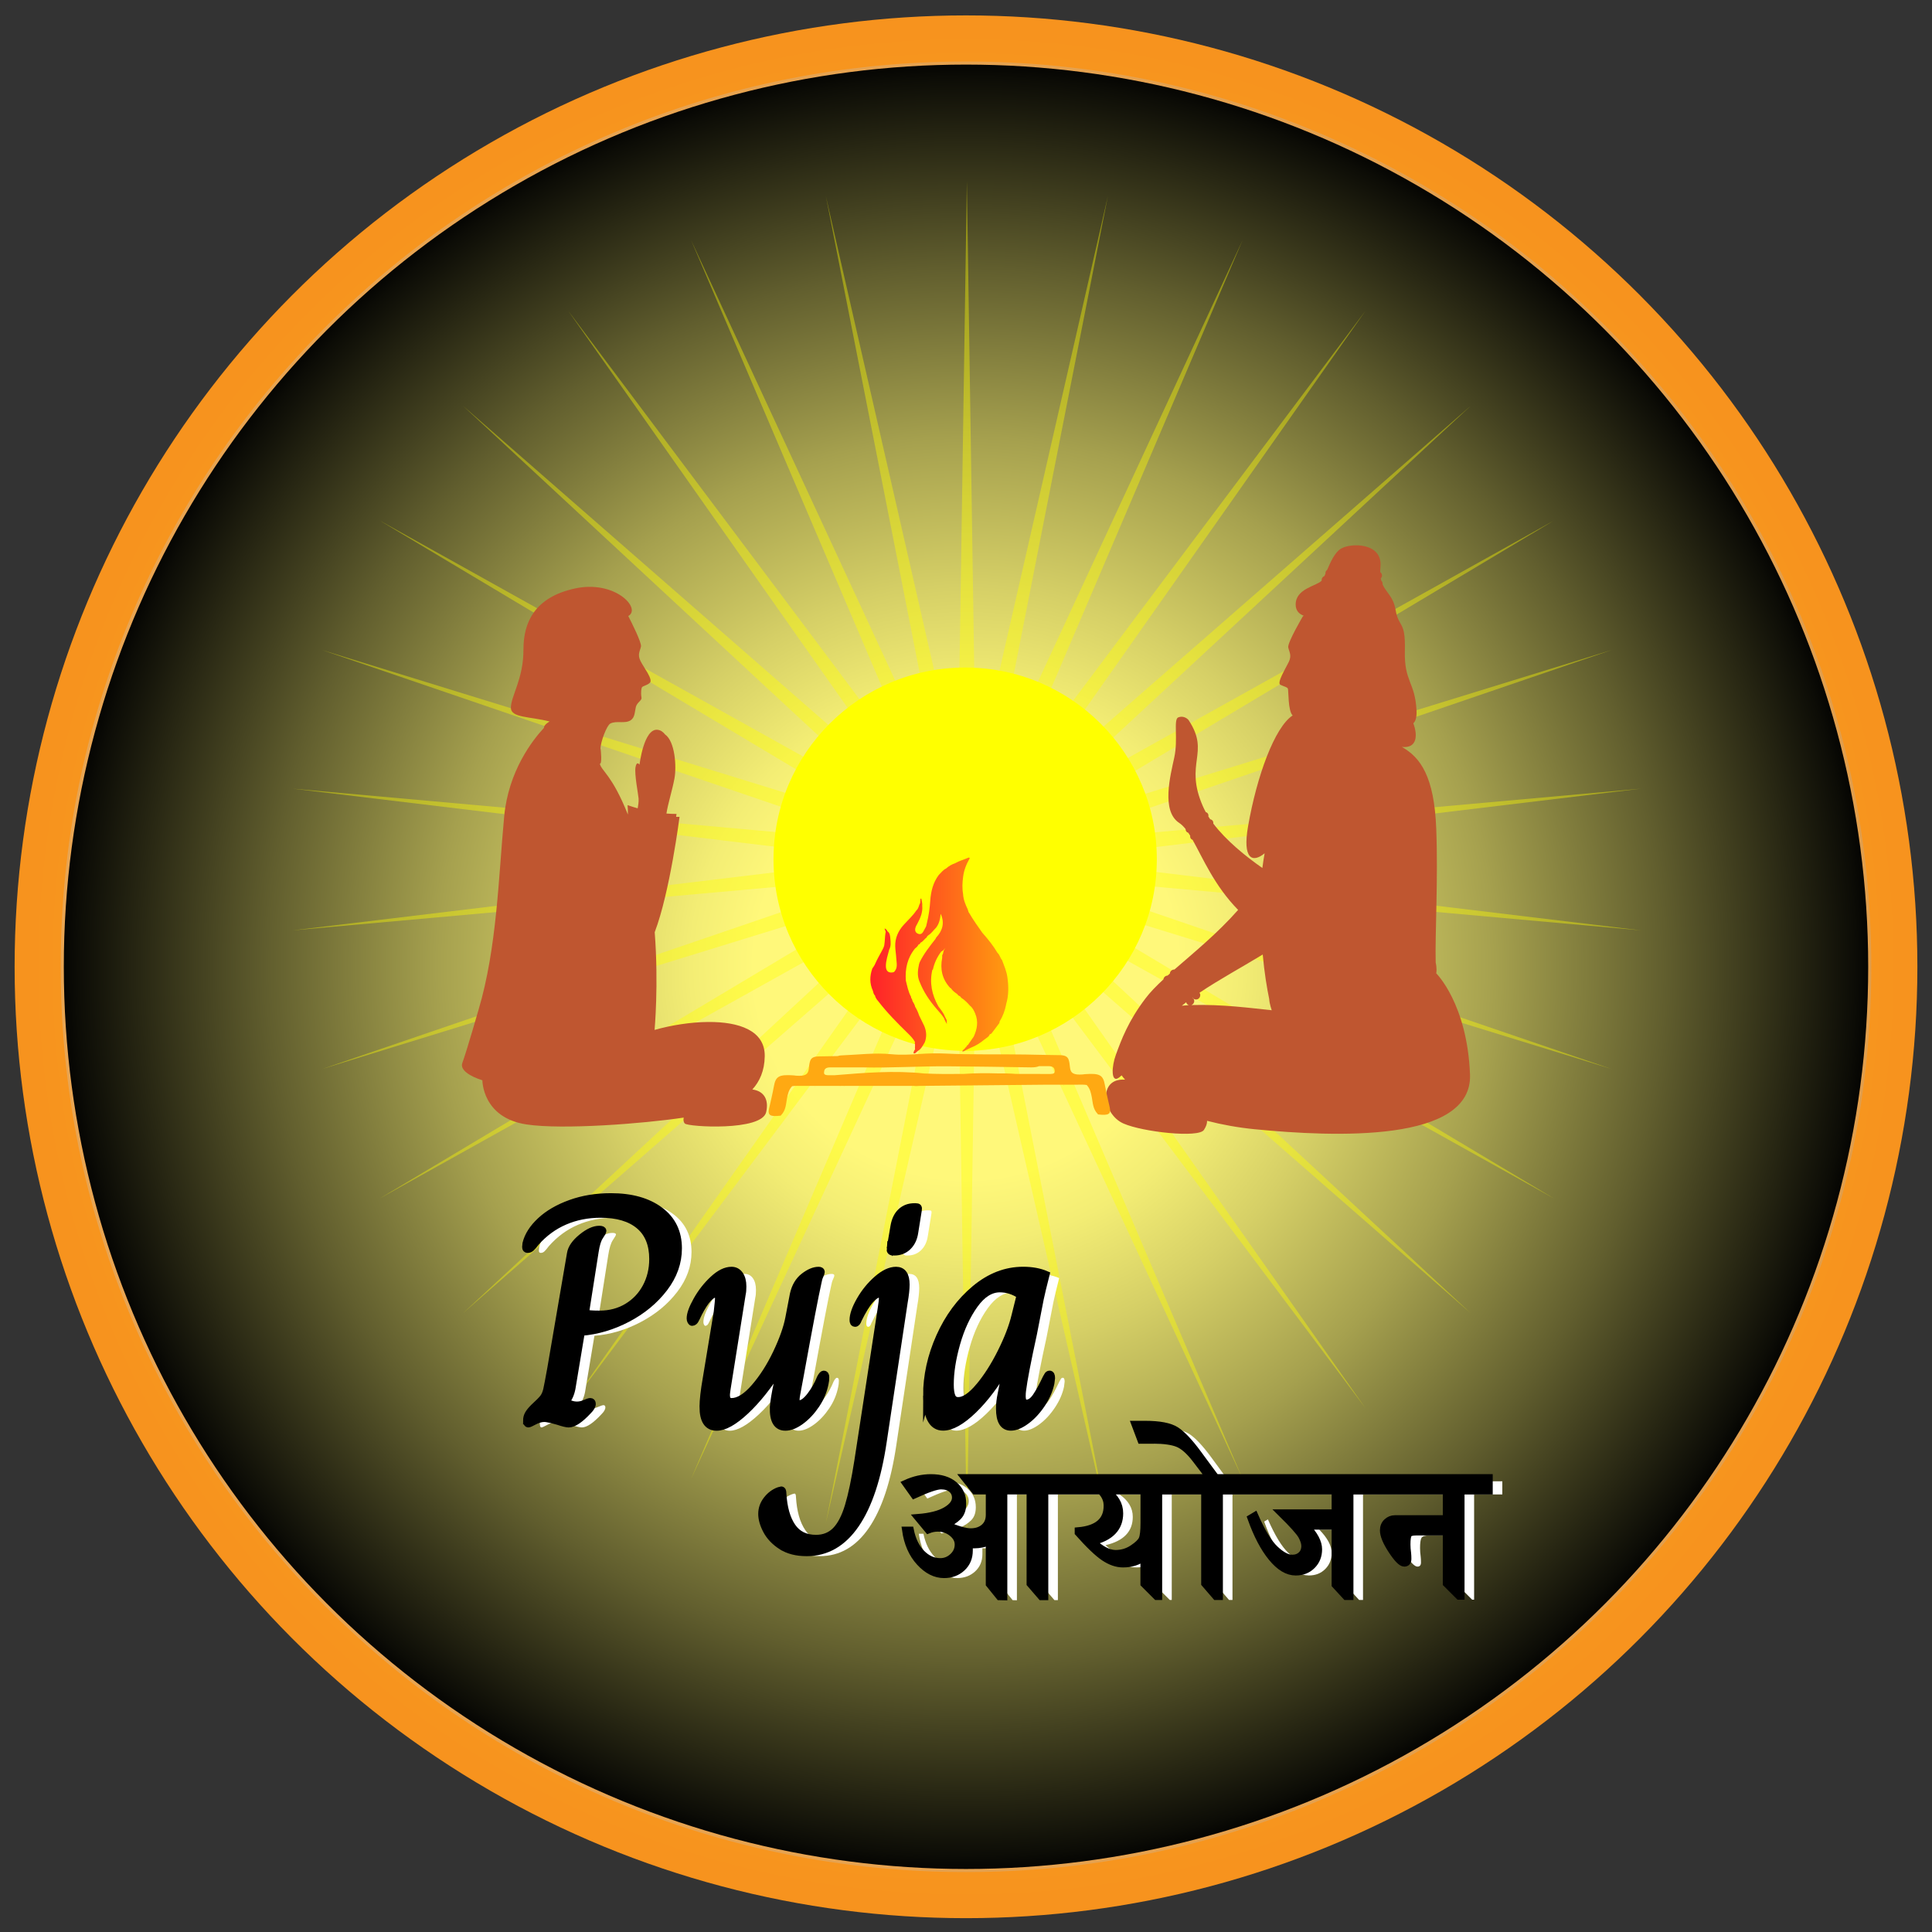 <?xml version="1.0" encoding="UTF-8"?>
<svg xmlns="http://www.w3.org/2000/svg" xmlns:xlink="http://www.w3.org/1999/xlink" viewBox="0 0 810 810">
  <rect x="0" y="0" width="810" height="810" fill="#333333" stroke="none"/>
  <defs>
    <style>
      .cls-1 {
        fill: url(#radial-gradient-3);
      }

      .cls-1, .cls-2, .cls-3, .cls-4, .cls-5, .cls-6, .cls-7, .cls-8, .cls-9, .cls-10, .cls-11 {
        stroke-width: 0px;
      }

      .cls-1, .cls-3 {
        mix-blend-mode: screen;
      }

      .cls-12 {
        clip-path: url(#clippath);
      }

      .cls-2 {
        fill: none;
      }

      .cls-13 {
        stroke: #000;
        stroke-miterlimit: 10;
        stroke-width: 3px;
      }

      .cls-3, .cls-9 {
        fill: #ff0;
      }

      .cls-14 {
        opacity: .39;
      }

      .cls-14, .cls-15 {
        mix-blend-mode: overlay;
      }

      .cls-4 {
        fill: url(#linear-gradient);
      }

      .cls-5 {
        fill: url(#radial-gradient);
      }

      .cls-16 {
        mix-blend-mode: multiply;
      }

      .cls-6 {
        fill: url(#radial-gradient-2);
      }

      .cls-17 {
        isolation: isolate;
      }

      .cls-7 {
        fill: #bf5630;
      }

      .cls-8 {
        fill: #fff;
      }

      .cls-10 {
        fill: #ffa912;
      }

      .cls-11 {
        fill: url(#Orange_Yellow_2);
        opacity: .3;
      }
    </style>
    <radialGradient id="radial-gradient" cx="405" cy="405.33" fx="405" fy="405.33" r="739.42" gradientUnits="userSpaceOnUse">
      <stop offset=".45" stop-color="#f99d1f"/>
      <stop offset=".53" stop-color="#f7931e"/>
    </radialGradient>
    <radialGradient id="radial-gradient-2" cx="405" cy="405.33" fx="405" fy="405.33" r="690.41" gradientUnits="userSpaceOnUse">
      <stop offset=".52" stop-color="#f7931d"/>
      <stop offset=".94" stop-color="#f6951e"/>
    </radialGradient>
    <linearGradient id="Orange_Yellow_2" data-name="Orange, Yellow 2" x1="25.46" y1="405.33" x2="784.54" y2="405.33" gradientUnits="userSpaceOnUse">
      <stop offset="0" stop-color="#cacaca"/>
      <stop offset=".28" stop-color="#c8c8c8"/>
      <stop offset=".67" stop-color="#bebebe"/>
      <stop offset=".89" stop-color="#b8b8b8"/>
      <stop offset="1" stop-color="#b4b4b4"/>
    </linearGradient>
    <radialGradient id="radial-gradient-3" cx="405" cy="405.33" fx="405" fy="405.33" r="887.92" gradientUnits="userSpaceOnUse">
      <stop offset=".1" stop-color="#fff87a"/>
      <stop offset=".13" stop-color="#f3ed74"/>
      <stop offset=".18" stop-color="#d5cf66"/>
      <stop offset=".25" stop-color="#a5a04e"/>
      <stop offset=".33" stop-color="#615e2e"/>
      <stop offset=".42" stop-color="#0c0c06"/>
      <stop offset=".43" stop-color="#000"/>
    </radialGradient>
    <clipPath id="clippath">
      <circle class="cls-2" cx="405" cy="405.33" r="378.25"/>
    </clipPath>
    <linearGradient id="linear-gradient" x1="364.9" y1="400.58" x2="422.74" y2="400.58" gradientUnits="userSpaceOnUse">
      <stop offset="0" stop-color="#ff2129"/>
      <stop offset="1" stop-color="#ff9c0f"/>
    </linearGradient>
  </defs>
  <g class="cls-17">
    <g id="Layer_1" data-name="Layer 1">
      <g>
        <g>
          <g class="cls-16">
            <circle class="cls-5" cx="405" cy="405.33" r="398.87"/>
            <path class="cls-2" d="m405,805.33c-54,0-106.38-10.58-155.7-31.43-47.63-20.15-90.41-48.99-127.14-85.72-36.73-36.73-65.58-79.51-85.72-127.14-20.86-49.31-31.43-101.7-31.43-155.7s10.58-106.38,31.43-155.7c20.15-47.63,48.99-90.41,85.72-127.14,36.74-36.74,79.51-65.58,127.14-85.72,49.31-20.86,101.7-31.43,155.7-31.43s106.38,10.58,155.7,31.43c47.63,20.15,90.41,48.99,127.14,85.72,36.73,36.73,65.58,79.51,85.72,127.14,20.86,49.31,31.43,101.7,31.43,155.7s-10.58,106.38-31.43,155.7c-20.15,47.63-48.99,90.41-85.72,127.14-36.74,36.73-79.51,65.58-127.14,85.72-49.31,20.86-101.7,31.43-155.7,31.43Zm0-797.74C185.69,7.59,7.26,186.02,7.26,405.33s178.42,397.74,397.74,397.74,397.74-178.42,397.74-397.74S624.31,7.59,405,7.59Z"/>
          </g>
          <g class="cls-16">
            <circle class="cls-6" cx="405" cy="405.33" r="378.25"/>
            <path class="cls-11" d="m405,784.87c-51.24,0-100.94-10.04-147.73-29.83-45.2-19.12-85.78-46.48-120.64-81.34-34.86-34.86-62.22-75.45-81.34-120.64-19.79-46.79-29.83-96.5-29.83-147.73s10.04-100.94,29.83-147.73c19.12-45.2,46.48-85.78,81.34-120.64,34.86-34.86,75.45-62.22,120.64-81.34,46.79-19.79,96.5-29.83,147.73-29.83s100.94,10.04,147.73,29.83c45.2,19.12,85.78,46.48,120.64,81.34,34.86,34.86,62.22,75.45,81.34,120.64,19.79,46.79,29.83,96.5,29.83,147.73s-10.04,100.94-29.83,147.73c-19.12,45.19-46.48,85.78-81.34,120.64-34.86,34.86-75.45,62.22-120.64,81.34-46.79,19.79-96.5,29.83-147.73,29.83Zm0-756.5C197.14,28.37,28.04,197.48,28.04,405.33s169.1,376.96,376.96,376.96,376.96-169.1,376.96-376.96S612.86,28.37,405,28.37Z"/>
          </g>
          <circle class="cls-1" cx="405" cy="405.33" r="378.25"/>
          <g class="cls-12">
            <g class="cls-15">
              <g class="cls-14">
                <g>
                  <polygon class="cls-9" points="401.16 359.46 464.47 82.26 409.56 361.25 401.16 359.46"/>
                  <polygon class="cls-9" points="401.43 358.61 520.99 100.63 409.28 362.1 401.43 358.61"/>
                  <polygon class="cls-9" points="401.88 357.83 572.46 130.35 408.83 362.88 401.88 357.83"/>
                  <polygon class="cls-9" points="402.48 357.16 616.63 170.12 408.23 363.54 402.48 357.16"/>
                  <polygon class="cls-9" points="403.21 356.63 651.57 218.2 407.5 364.07 403.21 356.63"/>
                  <polygon class="cls-9" points="404.03 356.27 675.74 272.5 406.68 364.44 404.03 356.27"/>
                  <polygon class="cls-9" points="404.91 356.08 688.1 330.64 405.8 364.62 404.91 356.08"/>
                  <polygon class="cls-9" points="405.8 356.08 688.1 390.07 404.91 364.62 405.8 356.08"/>
                  <polygon class="cls-9" points="406.68 356.27 675.74 448.21 404.03 364.44 406.68 356.27"/>
                  <polygon class="cls-9" points="407.5 356.63 651.57 502.5 403.21 364.07 407.5 356.63"/>
                  <polygon class="cls-9" points="408.23 357.16 616.63 550.59 402.48 363.54 408.23 357.16"/>
                  <polygon class="cls-9" points="408.83 357.83 572.46 590.36 401.88 362.88 408.83 357.83"/>
                  <polygon class="cls-9" points="409.28 358.61 520.99 620.07 401.43 362.1 409.28 358.61"/>
                  <polygon class="cls-9" points="409.56 359.46 464.47 638.44 401.16 361.25 409.56 359.46"/>
                  <polygon class="cls-9" points="409.65 360.35 405.36 644.65 401.06 360.35 409.65 360.35"/>
                  <polygon class="cls-9" points="409.56 361.25 346.25 638.44 401.16 359.46 409.56 361.25"/>
                  <polygon class="cls-9" points="409.28 362.1 289.72 620.07 401.43 358.61 409.28 362.1"/>
                  <polygon class="cls-9" points="408.83 362.88 238.25 590.36 401.88 357.83 408.83 362.88"/>
                  <polygon class="cls-9" points="408.23 363.54 194.08 550.59 402.48 357.16 408.23 363.54"/>
                  <polygon class="cls-9" points="407.5 364.07 159.14 502.5 403.21 356.63 407.5 364.07"/>
                  <polygon class="cls-9" points="406.68 364.44 134.97 448.21 404.03 356.27 406.68 364.44"/>
                  <polygon class="cls-9" points="405.8 364.62 122.61 390.07 404.91 356.08 405.8 364.62"/>
                  <polygon class="cls-9" points="404.91 364.62 122.61 330.64 405.8 356.08 404.91 364.62"/>
                  <polygon class="cls-9" points="404.03 364.44 134.97 272.5 406.68 356.27 404.03 364.44"/>
                  <polygon class="cls-9" points="403.21 364.07 159.14 218.2 407.5 356.63 403.21 364.07"/>
                  <polygon class="cls-9" points="402.48 363.54 194.08 170.12 408.23 357.16 402.48 363.54"/>
                  <polygon class="cls-9" points="401.88 362.88 238.25 130.35 408.83 357.83 401.88 362.88"/>
                  <polygon class="cls-9" points="401.43 362.1 289.72 100.63 409.28 358.61 401.43 362.1"/>
                  <polygon class="cls-9" points="401.16 361.25 346.25 82.26 409.56 359.46 401.16 361.25"/>
                  <polygon class="cls-9" points="401.06 360.35 405.36 76.05 409.65 360.35 401.06 360.35"/>
                </g>
              </g>
              <circle class="cls-3" cx="404.65" cy="360.22" r="80.35"/>
            </g>
          </g>
        </g>
        <g>
          <g>
            <g>
              <path class="cls-8" d="m226.32,597.11c0-.99.22-1.89.68-2.71.45-.81,1.22-1.76,2.3-2.84,2.07-1.89,3.43-3.27,4.06-4.13.63-.86,1.1-1.98,1.42-3.38.31-1.4.88-4.35,1.69-8.86l8.25-48.15c.36-2.25,1.91-4.51,4.67-6.76,2.75-2.25,5.21-3.38,7.37-3.38.99,0,1.49.23,1.49.68,0,.27-.43,1.04-1.28,2.3-.86,1.26-1.51,3.38-1.96,6.36l-4.06,25.83c1.26.27,3.25.4,5.95.4,4.33,0,8.18-1.01,11.56-3.04,3.38-2.03,6.02-4.8,7.91-8.32,1.89-3.52,2.84-7.44,2.84-11.77,0-6.13-1.89-10.8-5.68-14-3.79-3.2-9.2-4.8-16.23-4.8-5.41,0-10.41.99-15.01,2.97-4.6,1.98-8.66,4.96-12.17,8.93-.81,1.08-1.44,1.83-1.89,2.23-.45.41-.95.61-1.49.61s-.81-.31-.81-.95l.14-1.49c.81-3.33,2.84-6.51,6.09-9.53,3.25-3.02,7.44-5.45,12.58-7.3,5.14-1.85,10.77-2.77,16.91-2.77,8.56,0,15.42,1.92,20.56,5.75,5.14,3.83,7.71,9.13,7.71,15.89,0,5.95-1.98,11.52-5.95,16.7-3.97,5.19-9.08,9.42-15.35,12.71-6.27,3.29-12.74,5.21-19.41,5.75l-3.92,23.53c-.45,2.35-1.31,4.24-2.57,5.68v.14c.45.18,1.13.43,2.03.74.9.32,1.8.47,2.7.47,1.08,0,2.19-.25,3.31-.74,1.13-.49,1.87-.74,2.23-.74.54,0,.81.32.81.95,0,.81-.54,1.76-1.62,2.84-3.43,3.7-6.18,5.55-8.25,5.55-.81,0-2.3-.36-4.46-1.08-2.89-.81-4.78-1.22-5.68-1.22-1.35,0-2.75.38-4.19,1.15-1.44.77-2.3,1.15-2.57,1.15-.45,0-.68-.45-.68-1.35Z"/>
              <path class="cls-8" d="m300.3,591.3c0-2.79.45-6.76,1.35-11.9l4.6-27.86c.36-3.25.54-5.09.54-5.55,0-1.35-.36-2.03-1.08-2.03-2.08,0-4.51,2.7-7.3,8.11-.18.36-.47.97-.88,1.83-.41.86-.74,1.4-1.01,1.62-.27.23-.54.34-.81.34-.18,0-.36-.16-.54-.47-.18-.32-.27-.7-.27-1.15,0-1.8.92-4.35,2.77-7.64,1.85-3.29,4.12-6.2,6.83-8.72,2.7-2.52,5.27-3.79,7.71-3.79,1.44,0,2.59.61,3.45,1.83.86,1.22,1.28,2.86,1.28,4.94,0,1.35-.09,2.39-.27,3.11l-6.36,39.9c-.18,1.26-.27,2.08-.27,2.43,0,1.89.72,2.84,2.16,2.84,2.98,0,6.2-2.01,9.67-6.02,3.47-4.01,6.54-8.81,9.2-14.4,2.66-5.59,4.4-10.5,5.21-14.74l1.89-9.87c.72-3.25,2.19-5.72,4.4-7.44,2.21-1.71,4.26-2.57,6.15-2.57.72,0,1.08.23,1.08.68,0,.27-.18.79-.54,1.55-.36.77-.63,1.69-.81,2.77-1.26,5.59-3.74,18.57-7.44,38.95l-.81,4.33c-.63,3.16-.95,5.09-.95,5.82,0,1.26.41,1.89,1.22,1.89,1.44,0,3.04-1.15,4.8-3.45,1.76-2.3,3.18-4.8,4.26-7.51.54-.99.99-1.49,1.35-1.49.54,0,.81.4.81,1.22,0,.99-.09,1.85-.27,2.57-.63,3.25-1.89,6.27-3.79,9.06-1.89,2.8-4.01,5.05-6.36,6.76-2.35,1.71-4.51,2.57-6.49,2.57-3.52,0-5.19-2.79-5-8.38.18-2.43.72-5.72,1.62-9.87l1.22-6.63h-.14c-4.69,7.49-9.47,13.5-14.34,18.06-4.87,4.55-8.93,6.83-12.17,6.83-3.79,0-5.68-2.84-5.68-8.52Z"/>
              <path class="cls-8" d="m333.16,649.72c-2.79-1.8-4.87-3.97-6.22-6.49-1.35-2.53-2.03-4.87-2.03-7.03s.7-4.15,2.1-5.95c1.4-1.8,3.09-3.07,5.07-3.79.54-.18.86-.27.95-.27.27,0,.45.14.54.41.09.27.14.63.14,1.08.36,5.95,1.67,10.57,3.92,13.86,2.25,3.29,5.59,4.94,10.01,4.94,3.34,0,6.09-1.11,8.25-3.31,2.16-2.21,3.94-5.64,5.34-10.28,1.4-4.64,2.73-10.98,3.99-19l9.74-63.56c.36-2.34.54-3.79.54-4.33,0-1.35-.41-2.03-1.22-2.03-1.08,0-2.39.86-3.92,2.57-1.53,1.71-3.2,4.42-5,8.11-.36,1.08-.81,1.62-1.35,1.62s-.81-.45-.81-1.35c0-2.16.97-4.94,2.91-8.32,1.94-3.38,4.33-6.31,7.17-8.79,2.84-2.48,5.48-3.72,7.91-3.72,2.79,0,4.19,1.98,4.19,5.95,0,1.89-.27,4.37-.81,7.44l-8.79,58.42c-2.25,15.24-6.09,26.8-11.5,34.69-5.41,7.89-12.26,11.83-20.56,11.83-4.24,0-7.75-.9-10.55-2.71Zm45.58-124.69l1.62-9.47c.45-2.61,1.42-4.62,2.91-6.02,1.49-1.4,3.36-2.1,5.61-2.1h.54c.54,0,.88.09,1.01.27.14.18.16.54.07,1.08l-1.49,9.33c-.36,2.53-1.31,4.53-2.84,6.02-1.53,1.49-3.43,2.23-5.68,2.23h-.54c-.9,0-1.31-.45-1.22-1.35Z"/>
              <path class="cls-8" d="m394.02,586.7c0-8.38,1.83-16.66,5.48-24.82,3.65-8.16,8.59-14.83,14.81-20.02,6.22-5.18,12.94-7.78,20.15-7.78,3.7,0,6.9.59,9.6,1.76-1.17,4.6-1.98,7.98-2.43,10.14l-2.84,14.61c-2.53,11.54-4.06,19.52-4.6,23.94-.09.63-.14,1.4-.14,2.3,0,1.98.59,2.97,1.76,2.97,1.44,0,2.79-.92,4.06-2.77,1.26-1.85,2.71-4.48,4.33-7.91.09-.09.25-.36.47-.81.22-.45.52-.68.88-.68.54,0,.81.54.81,1.62l-.27,2.16c-.63,2.98-1.92,5.91-3.85,8.79-1.94,2.89-4.1,5.21-6.49,6.96-2.39,1.76-4.53,2.64-6.42,2.64-3.16,0-4.73-2.57-4.73-7.71,0-1.98.22-4.01.68-6.09l2.3-11.77h-.14c-4.33,7.57-8.95,13.73-13.86,18.46-4.92,4.73-9.13,7.1-12.65,7.1-4.6,0-6.9-4.37-6.9-13.12Zm21.98-3.85c3.29-3.92,6.36-8.72,9.2-14.4s4.8-10.77,5.88-15.28l2.16-8.66c-2.7-1.8-5.55-2.7-8.52-2.7-3.88,0-7.42,2.23-10.62,6.69-3.2,4.46-5.7,9.87-7.51,16.23-1.8,6.36-2.7,12.1-2.7,17.24,0,2.25.25,3.95.74,5.07.49,1.13,1.37,1.69,2.64,1.69,2.52,0,5.43-1.96,8.72-5.88Z"/>
            </g>
            <path class="cls-8" d="m583.26,621.03h-68.07l-7.39-10.07c-3.58-4.87-6.66-8.14-9.25-9.8-2.59-1.66-6.91-2.49-12.95-2.49h-4.2l2.49,6.61h5.29c4.46,0,7.85.47,10.18,1.42,2.33.95,4.82,3.14,7.46,6.59l5.91,7.74h-102.79l4.39,5.52h5.99v10.07c0,2.23-.73,3.97-2.18,5.23-1.45,1.26-3.33,1.89-5.64,1.89s-5.78-1.02-10.5-3.07c2.13-.88,3.84-1.97,5.15-3.27s1.96-3.12,1.96-5.48c0-3.27-1.19-5.9-3.58-7.89-2.38-2-5.62-2.99-9.72-2.99-3.53,0-7.02.79-10.5,2.37l3.46,4.86c5.6-2.57,9.36-3.85,11.27-3.85s3.35.46,4.45,1.38c1.1.92,1.65,2.12,1.65,3.6,0,2-1.34,3.78-4.02,5.36-2.68,1.58-6.59,2.58-11.72,2.99l4.28,5.17c1.3-.52,2.62-.78,3.97-.78,2.33,0,4.35.69,6.06,2.08,1.71,1.39,2.57,2.99,2.57,4.8,0,2-.76,3.7-2.27,5.11s-3.26,2.12-5.23,2.12c-2.95,0-5.59-1.17-7.89-3.52-2.31-2.35-3.89-5.58-4.74-9.7h-1.94c.78,5.49,2.74,9.97,5.89,13.41,3.15,3.45,6.55,5.17,10.2,5.17,3.01,0,5.52-.93,7.54-2.8,2.02-1.87,3.03-4.29,3.03-7.27v-2.41h2.26c1.94,0,4-.41,6.18-1.24v17.73l4.24,5.25,1.79.04v-44.36h11.08v38.91l4.66,5.4h1.44v-44.32h23.48c1.81,1.74,2.72,3.84,2.72,6.3,0,3.11-1.01,5.54-3.03,7.29-2.02,1.75-5.05,2.81-9.1,3.17v.78c4.56,5.13,8.18,8.59,10.87,10.38s5.31,2.68,7.87,2.68c3.55,0,6.49-.95,8.82-2.84v11.2l5.29,5.29h.82v-44.24h19.36v38.84l4.66,5.4h1.44v-44.24h48.59v9.25h-22.66c4.9,4.82,7.78,8.04,8.65,9.66.87,1.62,1.3,3.01,1.3,4.18,0,1.56-.49,2.81-1.48,3.75-.98.95-2.26,1.42-3.81,1.42-2.1,0-4.5-1.27-7.21-3.81-2.71-2.54-5.55-7.2-8.53-14l-1.56.93c2.51,7.05,5.41,12.58,8.69,16.58,3.28,4,6.63,6.01,10.05,6.01,2.77,0,5.06-.9,6.86-2.7,1.8-1.8,2.7-4.06,2.7-6.78,0-2.95-1.74-6.21-5.21-9.76h12.21v24.61l4.51,4.9h1.63v-44.24h40.47v11.7h-21.58c-1.27,0-2.38.45-3.34,1.34-.96.89-1.44,2.07-1.44,3.52,0,2.07,1.16,4.87,3.48,8.4,2.32,3.52,4.06,5.29,5.23,5.29.98,0,1.48-.58,1.48-1.75,0-.86-.04-1.66-.12-2.41-.18-1.32-.27-2.53-.27-3.62,0-2.15.2-3.57.6-4.26.4-.69,1.52-1.03,3.36-1.03h12.6v21.65l5.29,5.29h.82v-44.12h11.82v-5.52h-46.61Zm-98.08,18.97c0,3.37-.26,5.64-.78,6.8s-1.86,2.46-4.02,3.89c-2.16,1.43-4.54,2.14-7.13,2.14-1.43,0-2.95-.41-4.57-1.24-1.62-.83-3.35-2.09-5.19-3.77,3.81-.88,6.67-2.31,8.57-4.3,1.91-1.98,2.86-4.5,2.86-7.56,0-3.73-1.85-6.87-5.56-9.41h15.82v13.45Z"/>
          </g>
          <g>
            <path class="cls-13" d="m220.8,595.62c0-.99.22-1.89.68-2.71.45-.81,1.22-1.76,2.3-2.84,2.07-1.89,3.43-3.27,4.06-4.13.63-.86,1.1-1.98,1.42-3.38.31-1.4.88-4.35,1.69-8.86l8.25-48.15c.36-2.25,1.91-4.51,4.67-6.76,2.75-2.25,5.21-3.38,7.37-3.38.99,0,1.49.23,1.49.68,0,.27-.43,1.04-1.28,2.3-.86,1.26-1.51,3.38-1.96,6.36l-4.06,25.83c1.26.27,3.25.4,5.95.4,4.33,0,8.18-1.01,11.56-3.04,3.38-2.03,6.02-4.8,7.91-8.32,1.89-3.52,2.84-7.44,2.84-11.77,0-6.13-1.89-10.8-5.68-14-3.79-3.2-9.2-4.8-16.23-4.8-5.41,0-10.41.99-15.01,2.97-4.6,1.98-8.66,4.96-12.17,8.93-.81,1.08-1.44,1.83-1.89,2.23-.45.41-.95.61-1.49.61s-.81-.31-.81-.95l.14-1.49c.81-3.33,2.84-6.51,6.09-9.53,3.25-3.02,7.44-5.45,12.58-7.3,5.14-1.85,10.77-2.77,16.91-2.77,8.56,0,15.42,1.92,20.56,5.75,5.14,3.83,7.71,9.13,7.71,15.89,0,5.95-1.98,11.52-5.95,16.7-3.97,5.19-9.08,9.42-15.35,12.71-6.27,3.29-12.74,5.21-19.41,5.75l-3.92,23.53c-.45,2.35-1.31,4.24-2.57,5.68v.14c.45.18,1.13.43,2.03.74.9.32,1.8.47,2.7.47,1.08,0,2.19-.25,3.31-.74,1.13-.49,1.87-.74,2.23-.74.54,0,.81.32.81.95,0,.81-.54,1.76-1.62,2.84-3.43,3.7-6.18,5.55-8.25,5.55-.81,0-2.3-.36-4.46-1.08-2.89-.81-4.78-1.22-5.68-1.22-1.35,0-2.75.38-4.19,1.15-1.44.77-2.3,1.15-2.57,1.15-.45,0-.68-.45-.68-1.35Z"/>
            <path class="cls-13" d="m294.78,589.81c0-2.79.45-6.76,1.35-11.9l4.6-27.86c.36-3.25.54-5.09.54-5.55,0-1.35-.36-2.03-1.08-2.03-2.08,0-4.51,2.7-7.3,8.11-.18.36-.47.97-.88,1.83-.41.86-.74,1.4-1.01,1.62-.27.23-.54.34-.81.34-.18,0-.36-.16-.54-.47-.18-.32-.27-.7-.27-1.15,0-1.8.92-4.35,2.77-7.64,1.85-3.29,4.12-6.2,6.83-8.72,2.7-2.52,5.27-3.79,7.71-3.79,1.44,0,2.59.61,3.45,1.83.86,1.22,1.28,2.86,1.28,4.94,0,1.35-.09,2.39-.27,3.11l-6.36,39.9c-.18,1.26-.27,2.08-.27,2.43,0,1.89.72,2.84,2.16,2.84,2.98,0,6.2-2.01,9.67-6.02,3.47-4.01,6.54-8.81,9.2-14.4,2.66-5.59,4.4-10.5,5.21-14.74l1.89-9.87c.72-3.25,2.19-5.72,4.4-7.44,2.21-1.71,4.26-2.57,6.15-2.57.72,0,1.08.23,1.08.68,0,.27-.18.79-.54,1.55-.36.77-.63,1.69-.81,2.77-1.26,5.59-3.74,18.57-7.44,38.95l-.81,4.33c-.63,3.16-.95,5.09-.95,5.82,0,1.26.41,1.89,1.22,1.89,1.44,0,3.04-1.15,4.8-3.45,1.76-2.3,3.18-4.8,4.26-7.51.54-.99.99-1.49,1.35-1.49.54,0,.81.4.81,1.22,0,.99-.09,1.85-.27,2.57-.63,3.25-1.89,6.27-3.79,9.06-1.89,2.8-4.01,5.05-6.36,6.76-2.35,1.71-4.51,2.57-6.49,2.57-3.52,0-5.19-2.79-5-8.38.18-2.43.72-5.72,1.62-9.87l1.22-6.63h-.14c-4.69,7.49-9.47,13.5-14.34,18.06-4.87,4.55-8.93,6.83-12.17,6.83-3.79,0-5.68-2.84-5.68-8.52Z"/>
            <path class="cls-13" d="m327.64,648.23c-2.79-1.8-4.87-3.97-6.22-6.49-1.35-2.53-2.03-4.87-2.03-7.03s.7-4.15,2.1-5.95c1.4-1.8,3.09-3.07,5.07-3.79.54-.18.86-.27.95-.27.27,0,.45.14.54.41.09.27.14.63.14,1.08.36,5.95,1.67,10.57,3.92,13.86,2.25,3.29,5.59,4.94,10.01,4.94,3.34,0,6.09-1.11,8.25-3.31,2.16-2.21,3.94-5.64,5.34-10.28,1.4-4.64,2.73-10.98,3.99-19l9.74-63.56c.36-2.34.54-3.79.54-4.33,0-1.35-.41-2.03-1.22-2.03-1.08,0-2.39.86-3.92,2.57-1.53,1.71-3.2,4.42-5,8.11-.36,1.08-.81,1.62-1.35,1.62s-.81-.45-.81-1.35c0-2.16.97-4.94,2.91-8.32,1.94-3.38,4.33-6.31,7.17-8.79,2.84-2.48,5.48-3.72,7.91-3.72,2.79,0,4.19,1.98,4.19,5.95,0,1.89-.27,4.37-.81,7.44l-8.79,58.42c-2.25,15.24-6.09,26.8-11.5,34.69-5.41,7.89-12.26,11.83-20.56,11.83-4.24,0-7.75-.9-10.55-2.71Zm45.58-124.69l1.62-9.47c.45-2.61,1.42-4.62,2.91-6.02,1.49-1.4,3.36-2.1,5.61-2.1h.54c.54,0,.88.09,1.01.27.14.18.16.54.07,1.08l-1.49,9.33c-.36,2.53-1.31,4.53-2.84,6.02-1.53,1.49-3.43,2.23-5.68,2.23h-.54c-.9,0-1.31-.45-1.22-1.35Z"/>
            <path class="cls-13" d="m388.5,585.21c0-8.38,1.83-16.66,5.48-24.82,3.65-8.16,8.59-14.83,14.81-20.02,6.22-5.18,12.94-7.78,20.15-7.78,3.7,0,6.9.59,9.6,1.76-1.17,4.6-1.98,7.98-2.43,10.14l-2.84,14.61c-2.53,11.54-4.06,19.52-4.6,23.94-.09.63-.14,1.4-.14,2.3,0,1.98.59,2.97,1.76,2.97,1.44,0,2.79-.92,4.06-2.77,1.26-1.85,2.71-4.48,4.33-7.91.09-.09.25-.36.47-.81.22-.45.52-.68.88-.68.54,0,.81.54.81,1.62l-.27,2.16c-.63,2.98-1.92,5.91-3.85,8.79-1.94,2.89-4.1,5.21-6.49,6.96-2.39,1.76-4.53,2.64-6.42,2.64-3.16,0-4.73-2.57-4.73-7.71,0-1.98.22-4.01.68-6.09l2.3-11.77h-.14c-4.33,7.57-8.95,13.73-13.86,18.46-4.92,4.73-9.13,7.1-12.65,7.1-4.6,0-6.9-4.37-6.9-13.12Zm21.98-3.85c3.29-3.92,6.36-8.72,9.2-14.4s4.8-10.77,5.88-15.28l2.16-8.66c-2.7-1.8-5.55-2.7-8.52-2.7-3.88,0-7.42,2.23-10.62,6.69-3.2,4.46-5.7,9.87-7.51,16.23-1.8,6.36-2.7,12.1-2.7,17.24,0,2.25.25,3.95.74,5.07.49,1.13,1.37,1.69,2.64,1.69,2.52,0,5.43-1.96,8.72-5.88Z"/>
          </g>
          <path class="cls-13" d="m577.74,619.54h-68.07l-7.39-10.07c-3.58-4.87-6.66-8.14-9.25-9.8-2.59-1.66-6.91-2.49-12.95-2.49h-4.2l2.49,6.61h5.29c4.46,0,7.85.47,10.18,1.42,2.33.95,4.82,3.14,7.46,6.59l5.91,7.74h-102.79l4.39,5.52h5.99v10.07c0,2.23-.73,3.97-2.18,5.23-1.45,1.26-3.33,1.89-5.64,1.89s-5.78-1.02-10.5-3.07c2.13-.88,3.84-1.97,5.15-3.27s1.96-3.12,1.96-5.48c0-3.27-1.19-5.9-3.58-7.89-2.38-2-5.62-2.99-9.72-2.99-3.53,0-7.02.79-10.5,2.37l3.46,4.86c5.6-2.57,9.36-3.85,11.27-3.85s3.35.46,4.45,1.38c1.1.92,1.65,2.12,1.65,3.6,0,2-1.34,3.78-4.02,5.36-2.68,1.58-6.59,2.58-11.72,2.99l4.28,5.17c1.3-.52,2.62-.78,3.97-.78,2.33,0,4.35.69,6.06,2.08,1.71,1.39,2.57,2.99,2.57,4.8,0,2-.76,3.7-2.27,5.11s-3.26,2.12-5.23,2.12c-2.95,0-5.59-1.17-7.89-3.52-2.31-2.35-3.89-5.58-4.74-9.7h-1.94c.78,5.49,2.74,9.97,5.89,13.41,3.15,3.45,6.55,5.17,10.2,5.17,3.01,0,5.52-.93,7.54-2.8,2.02-1.87,3.03-4.29,3.03-7.27v-2.41h2.26c1.94,0,4-.41,6.18-1.24v17.73l4.24,5.25,1.79.04v-44.36h11.08v38.91l4.66,5.4h1.44v-44.32h23.48c1.81,1.74,2.72,3.84,2.72,6.3,0,3.11-1.01,5.54-3.03,7.29-2.02,1.75-5.05,2.81-9.1,3.17v.78c4.56,5.13,8.18,8.59,10.87,10.38s5.31,2.68,7.87,2.68c3.55,0,6.49-.95,8.82-2.84v11.2l5.29,5.29h.82v-44.24h19.36v38.84l4.66,5.4h1.44v-44.24h48.59v9.25h-22.66c4.9,4.82,7.78,8.04,8.65,9.66.87,1.62,1.3,3.01,1.3,4.18,0,1.56-.49,2.81-1.48,3.75-.98.95-2.26,1.42-3.81,1.42-2.1,0-4.5-1.27-7.21-3.81-2.71-2.54-5.55-7.2-8.53-14l-1.56.93c2.51,7.05,5.41,12.58,8.69,16.58,3.28,4,6.63,6.01,10.05,6.01,2.77,0,5.06-.9,6.86-2.7,1.8-1.8,2.7-4.06,2.7-6.78,0-2.95-1.74-6.21-5.21-9.76h12.21v24.61l4.51,4.9h1.63v-44.24h40.47v11.7h-21.58c-1.27,0-2.38.45-3.34,1.34-.96.89-1.44,2.07-1.44,3.52,0,2.07,1.16,4.87,3.48,8.4,2.32,3.52,4.06,5.29,5.23,5.29.98,0,1.48-.58,1.48-1.75,0-.86-.04-1.66-.12-2.41-.18-1.32-.27-2.53-.27-3.62,0-2.15.2-3.57.6-4.26.4-.69,1.52-1.03,3.36-1.03h12.6v21.65l5.29,5.29h.82v-44.12h11.82v-5.52h-46.61Zm-98.08,18.97c0,3.37-.26,5.64-.78,6.8s-1.86,2.46-4.02,3.89c-2.16,1.43-4.54,2.14-7.13,2.14-1.43,0-2.95-.41-4.57-1.24-1.62-.83-3.35-2.09-5.19-3.77,3.81-.88,6.67-2.31,8.57-4.3,1.91-1.98,2.86-4.5,2.86-7.56,0-3.73-1.85-6.87-5.56-9.41h15.82v13.45Z"/>
        </g>
        <g>
          <g>
            <path class="cls-7" d="m315.42,456.77c3.02-3.3,5.1-7.75,5.2-13.91.18-10.86-10.89-14.47-23.61-14.39h0s0,0,0,0c-7.62.04-15.84,1.41-22.58,3.33,0,0,1.76-18.89.06-40.96,0-.02.02-.04.02-.07,0,0,0,0,0,0,6.36-16.72,10.39-48.29,10.39-48.29-.48,0-.95,0-1.43-.02.11-.78.16-1.22.16-1.22-1.43,0-2.84-.05-4.22-.16.61-4.08,2.39-9.56,3.35-14.63.96-5.11.24-15.61-3.91-18.51-.84-1.1-1.88-1.82-3.14-1.97-5.8-.7-7.59,14.63-7.59,14.63,0,0-1.21-1.83-1.69,1.12-.48,2.95,1.16,11.25,1.3,13.05.12,1.44-.24,3.4-.38,4.12-2.62-.73-4.24-1.35-4.24-1.35.12,1.21.15,2.54.13,3.95-6.63-16.61-10.97-18.12-11.77-21.3,1.02.28.43-5.58.36-6.07,0-.04-.04-.09-.08-.14,0-2.91,2.65-9.87,4.12-10.63,2.62-1.35,6.17.25,8.61-1.42,1.77-1.22,1.65-3.71,2.1-5.5.5-2.02,2.57-2.68,2.37-3.93-.39-2.39.01-3.99.14-4.26.31-.69,2.09-.79,3.35-1.96,1.51-1.4-2.62-6.48-3.94-9.22-1.33-2.74-.16-4.11.23-6.02.32-1.58-3.88-9.95-5.33-12.77.01,0,.03-.02.04-.02,5.59-3.16-5.64-15.22-22.49-11.51-16.85,3.7-21.51,14.28-21.49,25.51.03,12.39-5.27,19.55-5.27,24.48,0,4.26,7.85,3.62,16.23,5.75-2.68,1.6-2.35,2.67-2.35,2.67,0,0,0,0,0,0-4.86,5.22-14.91,18.14-16.69,37.13-2.37,25.21-3.01,55.05-10.76,81.11,0,0-4.73,16.53-6.81,22.34-.99,2.77,3,5.48,8.43,7.19,0,0,0,0,0,0,0,0-.11,15.71,18.54,18.52,15.08,2.27,48.8-.32,65.87-2.88-.17.79-.19,1.77.47,2.49,1.29,1.41,32.27,3.3,34.1-4.79,1.16-5.11-.79-8.82-5.81-9.49Z"/>
            <path class="cls-7" d="m616.31,450.47c-1.17-29.65-14.16-42.4-14.16-42.4.38-2.13-.23-4.53-.23-4.54-.29-12.26,1.06-34.91.23-56.13-.85-21.87-6.61-29.85-14.42-34.25,0,0,0,0,0,0,6.47.73,6.69-4.97,4.81-9.91.97-.86,1.49-2.53,1.34-5.45-.63-12-5.2-11.84-4.88-24.92.32-13.07-2.52-9.23-3.94-17.38-.95-5.46-3.88-6.99-5.42-10.51.04-.2.04-.42,0-.63-.08-.36-.28-.68-.54-.92-.08-.29-.15-.59-.21-.92.41-.39.62-.97.49-1.56-.1-.46-.37-.84-.71-1.09,0-.68.02-1.41.1-2.21.94-10.3-12.6-10.15-16.69-7.54-2.53,1.62-4.22,5.5-5.63,8.75-.25.19-.46.44-.61.75-.14.29-.17.61-.12.91-.16.36-.32.7-.47,1.01-.44.18-.81.51-1.02.98-.12.28-.14.57-.09.86-.03.04-.06.08-.09.12-2.05,2.23-10.98,3.27-10.83,10.11.06,2.46,1.45,3.84,3.39,4.55-.13.08-.25.15-.38.24,0,0-6.52,11.09-6.13,13.02.39,1.92,1.57,3.31.24,6.08-1.34,2.77-5.12,8.84-3.54,9.61,1.57.77,2.83.92,3.15,1.61.32.69-.01,9.4,2,11.24,0,0,0,0,0,0-7.53,4.91-15.02,25.34-18.7,46.51-2.39,13.71,1.85,15.49,6.95,11.28-.36,2-.68,4.05-.95,6.17-7.07-4.94-15.16-11.49-20.57-18.63.02-.14.03-.28.01-.42-.05-.5-.3-.91-.72-1.16-.18-.11-.38-.17-.58-.21-.27-.39-.53-.78-.78-1.18.03-.17.05-.35.03-.52-.05-.49-.3-.91-.72-1.15-.12-.07-.26-.12-.39-.16-.44-.79-.84-1.59-1.19-2.39-8.01-18.27,3.15-22.25-5.94-36.07-.5-.77-2.34-2.11-4.43-1.25-2.09.86.02,9.07-1.64,16.76-1.66,7.68-5.55,22.48,2.04,27.47.95.62,1.83,1.5,2.69,2.58,0,.32.07.64.26.93.2.32.52.53.88.64.26.39.52.79.78,1.22-.05.37.01.76.22,1.1.18.31.47.52.8.64,4.28,7.57,9.07,19.15,19.09,29.37-8.76,9.93-18.66,17.97-26.7,24.99-.45-.02-.93.13-1.31.46-.38.33-.59.78-.61,1.23-.32.29-.64.57-.95.85-.42.02-.84.17-1.18.48-.34.31-.53.71-.57,1.11-3.01,2.78-5.59,5.42-7.5,7.96-7.24,9.5-10.14,17.37-12.43,23.63-1.82,4.95-2.01,11.31.77,9.93.41-.2.97-.64,1.63-1.26.43.6.91,1.19,1.44,1.78-11.5-.79-9.55,14.51-.64,18.41,8.13,3.56,31.48,6.1,33.7,2.69.95-1.46,1.37-2.7,1.33-3.83,6.3,1.63,13.06,2.85,20.01,3.53,33.56,3.28,91.36,5.69,90.23-23.01Zm-118.47-29.38c.18.15.38.25.59.32-.98.05-1.95.13-2.93.25.58-.48,1.19-.96,1.81-1.45.07.33.24.64.53.88Zm1.67.27c.29-.11.56-.29.76-.54.6-.76.54-1.78-.12-2.35-.08-.07-.17-.13-.26-.18.04-.03.08-.06.12-.08.09.16.2.31.36.44.72.62,1.84.49,2.43-.26.54-.69.55-1.58.07-2.16,8.28-5.57,18.31-11.02,26.54-16.05,0,.01,0,.03,0,.04,0,0,0,0,0,0,0,0,0,0,0,0,.7,7.73,1.77,14.06,2.71,18.62.09,1.96,1.06,4.71,1.06,4.71-8.73-.9-20.63-2.55-33.67-2.18Z"/>
          </g>
          <g>
            <path class="cls-4" d="m421.8,421.11h0c1.17-3.82,1.11-7.7.53-11.58-.37-2.45-1.37-4.74-2.23-7.05-.82-.88-.93-2.19-1.89-2.98-1.72-2.93-3.83-5.57-6.08-8.12-.08-.09-.16-.18-.25-.27,0,0,0,0,0,0-1.92-2.75-3.9-5.46-5.56-8.37-.07-.09-.14-.19-.21-.28,0,0,0,0,0,0-.13-.42-.26-.84-.4-1.26-.96-1.99-1.78-4.02-1.93-6.25h.02c-.45-2.46-.34-4.92,0-7.38.34-2.79,1.39-5.34,2.78-7.78-.14-.23-.35-.31-.58-.21-1.83.82-3.81,1.31-5.56,2.33,0,0,0,0,0,0-1.41.49-2.69,1.2-3.78,2.21h0c-1.3.6-2.07,1.76-3.06,2.69-2.43,3.23-3.32,6.95-3.59,10.87-.21,3.09-.63,6.15-1.37,9.17-.12.52-.25,1.04-.37,1.56h0,0c-.37.67-.75,1.32-1.09,2-.46.9-1.11,1.47-2.19,1.1-1.15-.4-1.47-1.34-1.23-2.39.16-.68.55-1.32.89-1.95,1.23-2.33,2.27-4.7,2-7.41.13-1.07-.24-2.02-.39-3.02-.12.02-.25.04-.37.06-.04.61-.07,1.22-.11,1.83-.61.97-.59,2.26-1.57,3.05-1.51,2.28-3.56,4.1-5.38,6.12-2.3,2.56-3.6,5.53-3.5,8.97.05,1.66.35,3.31.43,4.97.1,2.01.8,4.15-1.03,5.84,0,0,0,0,0,0h0c-2.04.56-3.29-.34-3.32-2.42-.03-2.44.82-4.71,1.39-7.03.78-1.44.64-2.99.49-4.53-.11-1.13-.12-2.33-1.17-3.13-.03,0-.06,0-.1,0-.03-.12-.05-.24-.08-.36-.35-.2-.39-.78-1.11-.79.21.54.38.99.55,1.44-.03.04-.07.08-.1.12-.3,1.8-.26,3.62-.55,5.42-.17.75-.5,1.42-.87,2.1-1.09,2.01-2.23,3.99-3.13,6.09-.02.04-.04.07-.06.11-.29.49-.57.98-.94,1.42-1.12,3.16-1.2,6.3.24,9.4h-.01c.24.65.23,1.4.85,1.89h0c.2.94.73,1.7,1.36,2.41,3.72,4.85,8.03,9.19,12.4,13.46,1.17,1.14,2.3,2.29,3.06,3.73-.06.08-.1.17-.12.27.28.95-.02,1.92.13,2.87-.21.07-.26.32-.38.5-.05.1-.09.21-.13.32-.08.21-.15.42-.13.64.03.04.07.09.1.13.17,0,.34,0,.51,0,.39-.34.78-.67,1.17-1.01,0,0,0,0,0,0,1.46-.82,2.1-2.28,2.92-3.6.92-2.36.74-4.69-.24-6.98,0,0,0,.01,0,.01-.71-1.45-1.42-2.91-2.13-4.36-.4-1.25-.93-2.44-1.63-3.56h0c-.2-.88-.64-1.66-1.12-2.42,0,0,0,0,0,0-.09-.49-.24-.95-.57-1.33-.02-.17-.04-.33-.06-.5-1.19-2.12-1.58-4.49-2.18-6.8,0,0,0,0,0,0-.35-4.93.64-9.49,3.86-13.44.58-.45,1.15-.9,1.42-1.61,0,0,0,0,0,0,.43-.12.72-.37.83-.8,0,0,0,0,0,0h0s0,0,0,0c0,0,0,0,0,0h0c1.14-.46,1.67-1.62,2.68-2.23,0-.09,0-.18,0-.27,0,0,0,0,0,0,0,0,0,0,0,0,.19-.19.38-.38.57-.57,0,0,0,0,0,0,0,0,0,0,0,0,1.36-.82,2.2-2.15,3.31-3.22,1.35-1.72,1.73-3.75,1.95-5.83,1.68,3.72.86,6.99-1.88,9.92-.12.24-.22.5-.38.7-2.4,3.06-4.81,6.12-6.53,9.62-.09.26-.18.52-.27.78-.54,2.44-.86,4.87.12,7.26.02.1.05.19.12.28,1.66,4.22,4.16,7.94,7.15,11.36,1.05,1.24,2.16,2.44,3.04,3.81,0,0,0,0,0,0,0,0,0,0,0,0,.1.26.2.51.3.77.24.46.49.92.9,1.7-.04-.8-.06-1.22-.07-1.65-.25-.49-.5-.98-.74-1.46,0,0,0,0,0,0,0,0,0,0,0,0-.62-1.63-1.76-2.95-2.77-4.34,0,0,0,0,0,0-2.69-4.81-3.76-9.87-2.48-15.3.07-.01.14-.02.21-.04.6-2.79,1.79-5.31,3.52-7.6.6-.21.98-.66,1.38-1.11.11-.14.23-.26.36-.35-.17.21-.31.46-.48.66-.43.57-.38,1.3-.62,1.93-.45.45-.17,1.03-.27,1.55-.91,4.68,0,8.91,3.31,12.52.15.1.3.2.44.3.65,1.02,1.65,1.69,2.62,2.38.24.43.57.73,1.07.84,0,0,0,0,0,0h0s0,0,0,0h0c.21.24.42.49.63.73,1.39.88,2.51,2.04,3.59,3.26,1.11.88,1.7,2.11,2.21,3.35,1.37,3.3.81,6.5-.64,9.63,0,0,0,0,0,0-.82,1.17-1.63,2.35-2.45,3.52,0,.03-.02.07-.03.1.01-.03.02-.07.03-.1-.08.03-.16.06-.25.07-.19.65-.86.96-1.17,1.53,0,0,0,0,0,0,0,0,0,0,0,0-.25.21-.51.43-.76.64,0,.07-.02.14-.06.2-.02,0-.04.04-.05.11-.01.07.02.13.09.19.43-.07.82-.23,1.16-.51,0,0,0,0,0,0,.74-.36,1.49-.72,2.23-1.08,0,0,0,0,0,0,2.11-.81,3.99-2.01,5.71-3.43.82-.68,1.91-1.12,2.3-2.24h0c.64-.06.9-.6,1.22-1.01.95-1.21,1.86-2.45,2.78-3.68.04-.24.09-.47.13-.71,0,0,0,0,0,0,0,0,0,0,0,0,1.36-2.19,2.21-4.56,2.71-7.06Zm-29.31-33.76s0,.01,0,.02c0,0-.02,0-.02,0,0,0,.02-.01.02-.02,0,0,0,0,0,0,0,0,0,0,0,0,0,0,0,0,0,0h0Zm9.74-13.53s.06.08.05.13c-.02-.04-.04-.09-.05-.13Zm.74,1.85s-.02-.06-.03-.1c0,0,0,0,0,0,0,.03.01.06.02.09Zm-.26-8.05h0s0-.03-.01-.04c0,0,.01.01.02.02,0,0,0,.02-.01.02Zm10.79,30.53s0,0,0,0c0,0,0,0,0,0,0,0,0,0,.01,0,0,0,0,0,0,0h0Zm-27.93,12.43s.02.03.03.04c0,0-.02,0-.03,0v-.05Zm22.73,24.06s0,0,0,0c0,0,0,0,0,0-.03-.02-.06-.04-.1-.07,0,0,.1.06.1.06Zm-1.56,4.64c.07-.02.14-.03.21-.03-.07.01-.14.02-.21.03Zm8.1-5.76s.02-.02.02-.03c.03.03.06.06.09.09,0,0-.12-.06-.12-.06Z"/>
            <g>
              <path class="cls-10" d="m445.98,454.95c-.4.02.16.37-.05.14-.06-.07-.05-.12.05-.14Z"/>
              <path class="cls-10" d="m465.25,464.23c-.69-3.09-1.46-6.18-2.01-9.28-.76-4.26-2.14-5.06-8.44-4.6-.3.02-.6.1-.9.12-3.73.25-5.06-.47-5.31-2.96-.11-1.09-.2-2.16-.57-3.23-.47-1.39-1.67-1.88-3.69-1.9-4.89-.05-9.77-.19-14.65-.27-11.1-.2-22.21.15-33.31-.4-3.63-.18-7.31-.07-10.98.18-3.84.27-7.81.48-11.59.1-7.19-.72-14.2.25-21.27.5-.5.02-.93.12-1.28.27-2.63.06-5.26.11-7.89.14-2.02.02-3.22.51-3.69,1.9-.37,1.08-.46,2.15-.57,3.23-.25,2.49-1.58,3.21-5.31,2.96-.3-.02-.6-.1-.9-.12-6.29-.46-7.68.34-8.44,4.6-.55,3.1-1.32,6.19-2.01,9.28-.63,2.86.45,3.52,4.88,2.99.03-.08.09-.15.17-.21,2.04-2.13,2-4.6,2.45-6.97.34-1.81.69-3.58,2.15-5.17,1.31-.21,2.64-.12,3.95-.12,15.71,0,31.42,0,47.13,0,.71.12,1.5.05,2.28,0,3.15,0,53.71-.51,53.71-.51,4.16,0,8.32,0,12.49,0,1.32,0,2.64-.09,3.95.12,1.46,1.59,1.81,3.36,2.15,5.17.45,2.37.42,4.84,2.45,6.97.08.06.14.13.17.21,4.43.53,5.52-.13,4.88-2.99Zm-25.72-13.96c-4.56,0-9.12-.02-13.68-.03-2.55-.22-5.11-.24-7.66-.21-4.75-.15-9.5-.12-14.27.22-5.5.06-11,.08-16.5-.2-12.57-1.31-25.02-.29-37.47.74-.6,0-1.21,0-1.81,0-1.2,0-2.73.11-2.67-1.08.06-1.06.28-2.22,2.63-2.21,4.56.03,9.12,0,13.68.01,11.93.28,23.83-.55,35.75-.46,11.57.08,23.14.28,34.71.45,1.27.02,2.41-.1,3.38-.51,1.31,0,2.62,0,3.94-.01,2.35-.01,2.58,1.14,2.63,2.21.06,1.2-1.47,1.08-2.67,1.08Z"/>
              <path class="cls-10" d="m341.69,455.47c.09.02.11.07.05.14-.21.23.35-.12-.05-.14Z"/>
              <path class="cls-10" d="m351.6,455.52c.46-.01.92-.03,1.37-.05-.47,0-.93-.02-1.37.05Z"/>
              <path class="cls-10" d="m353.56,455.44c.24-.01.48-.03.72-.04-.12,0-.23-.01-.35-.02-.12.03-.24.05-.36.06Z"/>
            </g>
          </g>
        </g>
      </g>
    </g>
  </g>
</svg>